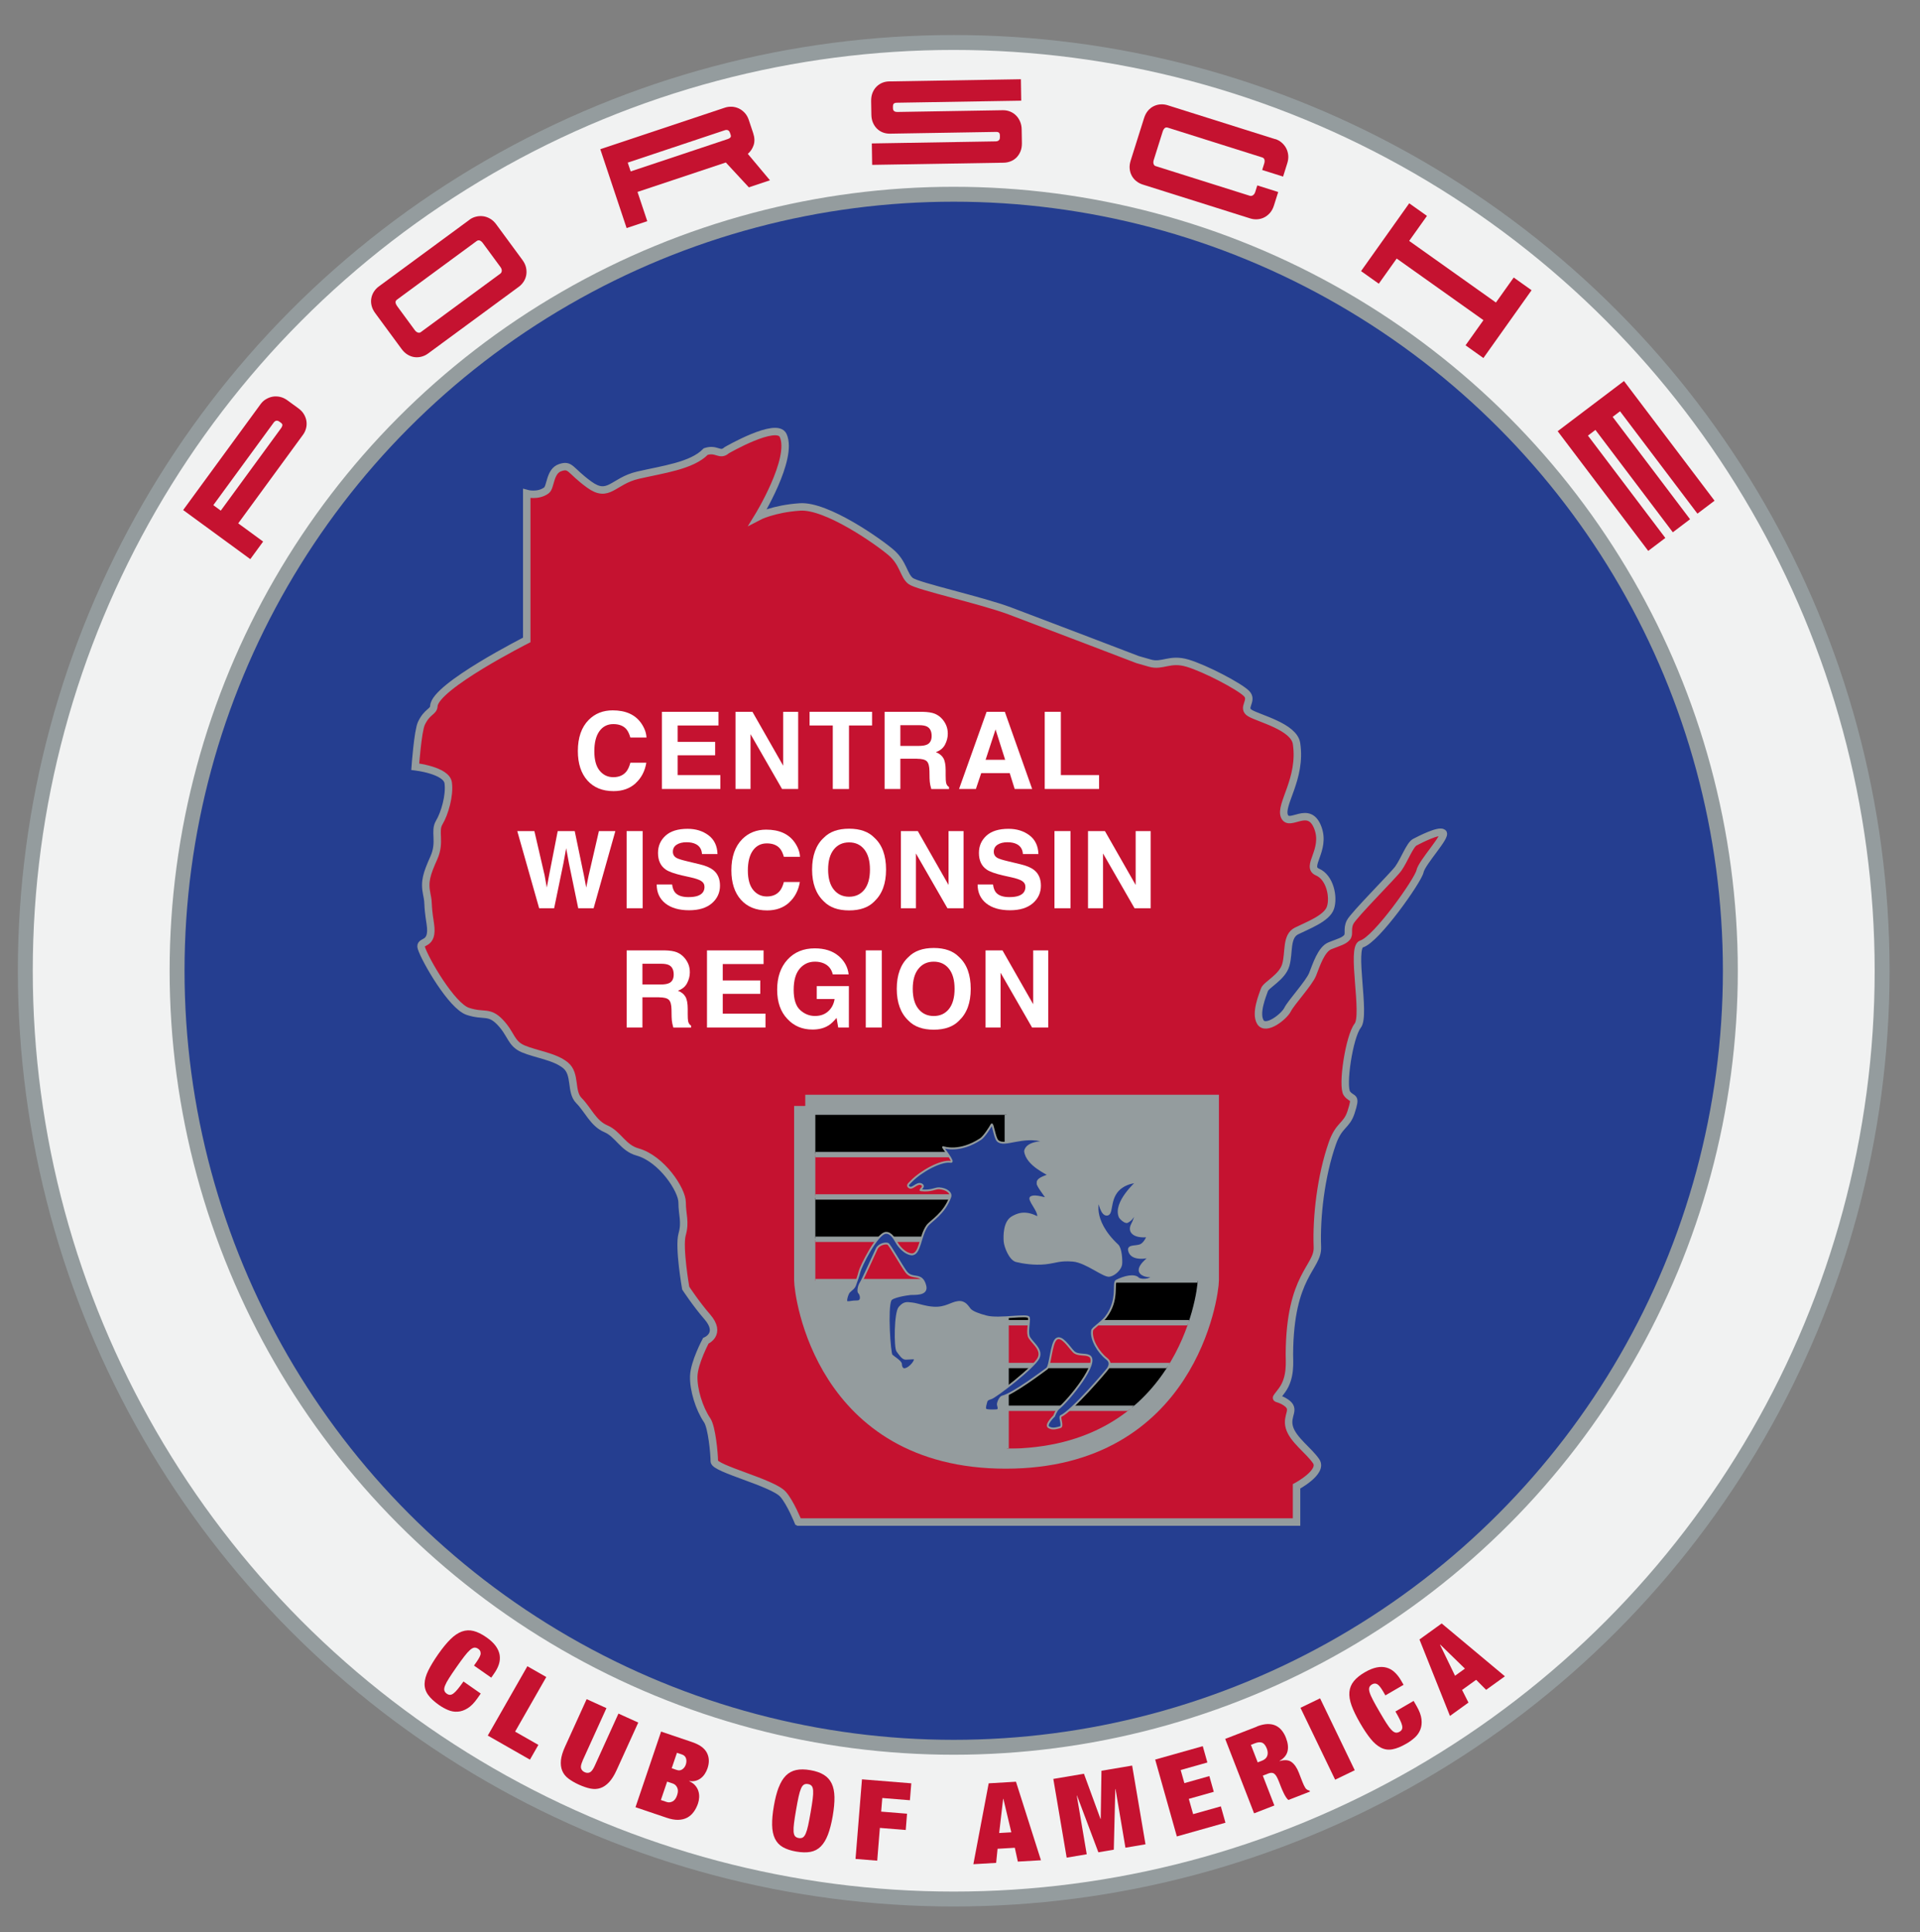 <?xml version="1.0" encoding="UTF-8"?>
<svg id="Version_2" xmlns="http://www.w3.org/2000/svg" xmlns:xlink="http://www.w3.org/1999/xlink" viewBox="0 0 515.01 518.4">
  <rect x="0" y="0" width="515.01" height="518.4" fill="#808080" stroke="none"/>
  <defs>
    <style>
      .cls-1 {
        fill: none;
      }

      .cls-2 {
        fill: #949c9e;
        stroke-width: 6px;
      }

      .cls-2, .cls-3, .cls-4, .cls-5, .cls-6, .cls-7, .cls-8 {
        stroke: #949c9e;
        stroke-miterlimit: 10;
      }

      .cls-9 {
        fill: #fff;
      }

      .cls-4, .cls-7, .cls-10 {
        fill: #c51230;
      }

      .cls-5 {
        fill: #f1f2f2;
      }

      .cls-5, .cls-6 {
        stroke-width: 4px;
      }

      .cls-6, .cls-8 {
        fill: #253e90;
      }

      .cls-7 {
        stroke-width: 2px;
      }

      .cls-8 {
        stroke-width: .5px;
      }

      .cls-11 {
        clip-path: url(#clippath);
      }
    </style>
    <clipPath id="clippath">
      <path class="cls-1" d="M218.7,299.06h102.56v44.4c0,3.34-5.5,45.19-51.48,45.19s-51.08-41.85-51.08-45.19v-44.4Z"/>
    </clipPath>
  </defs>
  <circle class="cls-5" cx="255.82" cy="260.43" r="249.03"/>
  <g>
    <ellipse class="cls-1" cx="255.26" cy="267.45" rx="219.86" ry="223.56"/>
    <path class="cls-10" d="M71.33,107.11c.55-.34,1.15-.57,1.78-.69.63-.11,1.3-.1,1.99.05.69.15,1.36.46,2,.93l2.93,2.14c.67.49,1.18,1.04,1.53,1.65.35.61.57,1.24.65,1.88.08.64.04,1.27-.13,1.89-.17.62-.44,1.19-.82,1.7l-17.36,23.74,6.68,4.89-3.44,4.71-18.01-13.17,20.8-28.45c.37-.51.84-.94,1.39-1.28ZM57.22,135.52l2,1.47,16.21-22.17c.16-.22.26-.45.31-.7.05-.25-.09-.49-.41-.72l-.37-.27c-.59-.43-1.11-.35-1.56.26l-16.18,22.13Z"/>
    <path class="cls-10" d="M125.95,58.93c.51-.38,1.08-.64,1.71-.8.63-.16,1.27-.2,1.91-.12.64.08,1.27.3,1.88.65.61.35,1.15.84,1.63,1.49l7.06,9.6c.49.67.81,1.34.96,2.03.15.69.17,1.35.06,1.99-.11.64-.34,1.22-.69,1.77-.35.54-.78,1-1.29,1.38l-24.38,17.93c-.51.38-1.08.65-1.7.82-.62.17-1.25.22-1.89.14-.64-.08-1.26-.3-1.86-.66s-1.15-.87-1.64-1.54l-7.06-9.6c-.49-.67-.82-1.34-.98-2.02-.16-.68-.19-1.34-.07-1.97.11-.63.34-1.22.69-1.77.35-.54.78-1,1.29-1.38l24.38-17.93ZM134.2,73.42c.24-.18.37-.44.39-.77s-.1-.68-.36-1.02l-4.71-6.41c-.25-.35-.53-.57-.81-.69-.29-.11-.58-.06-.87.15l-21.32,15.68c-.32.23-.46.5-.42.8.03.3.18.62.43.97l4.71,6.41c.25.35.53.57.83.67.3.1.56.07.78-.09l21.36-15.71Z"/>
    <path class="cls-10" d="M196.33,28.63c.65.04,1.27.2,1.85.47.58.27,1.11.67,1.59,1.19.48.52.84,1.16,1.09,1.92l1.15,3.45c.41,1.22.46,2.3.15,3.25-.31.94-.83,1.73-1.57,2.37l5.94,7.09-5.66,1.89-6.18-6.67-23.69,7.9,2.62,7.85-5.54,1.85-7.06-21.16,33.43-11.15c.6-.2,1.23-.28,1.88-.24ZM168.38,43.63l.79,2.36,26.05-8.69c.29-.09.51-.23.68-.4s.19-.43.07-.78l-.15-.44c-.24-.73-.72-.97-1.44-.73l-26.01,8.68Z"/>
    <path class="cls-10" d="M267.14,37.92c.3,0,.56-.09.77-.27.21-.17.31-.46.3-.86v-.41c-.01-.4-.1-.67-.27-.8-.17-.13-.43-.2-.79-.19l-28.41.47c-.66.01-1.29-.09-1.88-.31s-1.12-.55-1.58-.99c-.46-.44-.83-.98-1.11-1.61-.28-.64-.43-1.37-.44-2.2l-.06-3.63c-.01-.83.11-1.57.37-2.21.26-.65.61-1.2,1.06-1.65.44-.45.96-.8,1.54-1.04.58-.24,1.21-.37,1.87-.38l35.33-.58.09,5.75-33.38.55c-.33,0-.59.08-.77.22s-.26.41-.26.81v.41c.01.4.12.67.34.82.21.15.47.22.77.22l28.36-.47c.66-.01,1.3.1,1.91.34.61.24,1.14.58,1.6,1.03.46.45.83,1,1.11,1.64s.43,1.36.44,2.16l.06,3.63c.01.83-.11,1.57-.37,2.21-.26.65-.62,1.2-1.06,1.65-.44.45-.97.8-1.57,1.04-.6.24-1.23.37-1.89.38l-35.28.58-.09-5.75,33.29-.55Z"/>
    <path class="cls-10" d="M342.07,37.3c.6.19,1.16.49,1.66.91.5.42.91.91,1.22,1.47s.51,1.2.59,1.9,0,1.43-.24,2.19l-1.13,3.6-5.61-1.77.54-1.71c.13-.41.15-.76.07-1.06-.08-.3-.29-.5-.64-.61l-25.24-7.96c-.37-.12-.67-.08-.89.13-.22.2-.4.51-.53.92l-2.39,7.59c-.13.41-.15.77-.05,1.07.09.3.27.5.53.58l25.28,7.97c.29.09.57.04.85-.14.28-.19.48-.48.61-.89l.55-1.75,5.61,1.77-1.15,3.64c-.25.79-.61,1.45-1.07,1.98-.47.53-.99.93-1.57,1.22-.58.28-1.19.44-1.84.48-.65.04-1.27-.04-1.87-.23l-28.87-9.1c-.6-.19-1.16-.49-1.67-.89-.51-.4-.92-.88-1.23-1.45-.31-.56-.5-1.19-.57-1.89-.07-.7.03-1.44.28-2.23l3.58-11.36c.25-.79.6-1.45,1.05-1.98.45-.53.97-.94,1.55-1.22.58-.28,1.19-.44,1.84-.48s1.27.04,1.87.23l28.86,9.1Z"/>
    <path class="cls-10" d="M377.99,64.63l23.27,16.53,4.77-6.71,4.79,3.41-12.92,18.19-4.79-3.41,4.8-6.75-23.27-16.53-4.8,6.75-4.76-3.38,12.92-18.19,4.76,3.38-4.77,6.71Z"/>
    <path class="cls-10" d="M427.96,115.33l-2.02,1.53,20.76,27.46-4.59,3.47-24.29-32.11,17.79-13.46,24.29,32.11-4.59,3.47-20.76-27.46-1.98,1.5,20.76,27.46-4.62,3.5-20.76-27.46Z"/>
  </g>
  <g>
    <ellipse class="cls-1" cx="255.63" cy="276.45" rx="233.79" ry="223.56"/>
    <path class="cls-10" d="M128.91,443.59c.05-.5-.16-.92-.62-1.24-.36-.25-.71-.36-1.05-.33-.34.03-.73.24-1.16.62-.43.38-.94.95-1.52,1.7-.58.75-1.28,1.72-2.11,2.9-.83,1.18-1.49,2.17-2,2.97-.51.8-.87,1.47-1.08,2.01-.21.54-.27.97-.18,1.3.09.33.31.62.67.87.29.2.58.3.87.29.29,0,.6-.14.93-.39s.71-.64,1.14-1.16c.43-.52.93-1.2,1.52-2.03l4.63,3.24-.91,1.3c-.86,1.23-1.74,2.12-2.63,2.66-.89.55-1.78.85-2.66.9-.88.06-1.74-.09-2.58-.45-.84-.35-1.64-.8-2.41-1.34-1.34-.94-2.32-1.86-2.96-2.77-.64-.91-.94-1.9-.91-2.96.03-1.07.36-2.24.99-3.52.63-1.28,1.52-2.74,2.66-4.38,1.17-1.67,2.27-3.01,3.3-4.03,1.03-1.01,2.05-1.7,3.07-2.06,1.02-.36,2.06-.41,3.12-.14,1.06.27,2.21.83,3.45,1.7,1.08.75,1.9,1.53,2.48,2.32.57.79.92,1.59,1.06,2.41.13.81.07,1.63-.19,2.46-.26.83-.69,1.67-1.29,2.52l-.77,1.11-4.63-3.24.69-.98c.7-1,1.07-1.75,1.12-2.26Z"/>
    <path class="cls-10" d="M146.53,449.91l-8.36,14.64,6.24,3.56-2.26,3.96-11.31-6.46,10.62-18.6,5.07,2.89Z"/>
    <path class="cls-10" d="M156.3,472.33c-.43.95-.58,1.64-.43,2.09s.46.79.95,1.01c.5.23.96.24,1.39.05.43-.19.86-.76,1.29-1.7l6.39-14.07,5.31,2.41-5.81,12.78c-.62,1.37-1.29,2.43-2.01,3.21-.72.77-1.49,1.3-2.32,1.58s-1.72.33-2.67.14c-.95-.19-1.98-.54-3.11-1.05-1.1-.5-2.04-1.05-2.82-1.64-.78-.59-1.33-1.3-1.66-2.11-.33-.81-.44-1.74-.34-2.79.11-1.05.47-2.26,1.09-3.62l5.81-12.78,5.31,2.41-6.39,14.07Z"/>
    <path class="cls-10" d="M185.7,467.38c1.98.67,3.29,1.63,3.92,2.86.63,1.24.68,2.62.16,4.16-.18.53-.42,1.02-.72,1.48-.3.46-.65.85-1.06,1.16-.41.32-.86.55-1.38.69-.51.14-1.08.17-1.72.08l-.02.06c.67.29,1.21.67,1.6,1.13.4.46.68.96.85,1.51.17.54.24,1.1.21,1.67-.03.57-.13,1.12-.31,1.65-.3.87-.69,1.64-1.18,2.29-.49.66-1.07,1.17-1.76,1.53s-1.48.55-2.39.57c-.91.02-1.94-.17-3.09-.56l-8.35-2.83,6.87-20.29,8.35,2.83ZM178.83,483.43c.52.17,1.04.12,1.57-.15.53-.27.95-.84,1.23-1.69.27-.8.28-1.47.02-2.02-.26-.55-.64-.91-1.16-1.09l-1.54-.52-1.68,4.94,1.54.52ZM181.52,474.83c.57.2,1.08.14,1.51-.17.44-.31.75-.73.93-1.28.19-.57.21-1.11.06-1.63-.16-.52-.52-.87-1.1-1.07l-1.34-.45-1.41,4.15,1.34.45Z"/>
    <path class="cls-10" d="M208.88,479.52c.51-1.34,1.15-2.4,1.92-3.17s1.7-1.27,2.77-1.5,2.35-.22,3.81.04c1.46.25,2.66.67,3.6,1.25.94.58,1.64,1.36,2.11,2.34.47.98.71,2.19.74,3.63.03,1.44-.13,3.14-.47,5.11-.34,1.97-.77,3.63-1.28,4.97s-1.15,2.4-1.92,3.17c-.77.77-1.69,1.25-2.77,1.45-1.07.2-2.34.17-3.81-.08s-2.67-.66-3.61-1.2c-.95-.55-1.65-1.32-2.12-2.3-.47-.98-.71-2.19-.74-3.63-.03-1.44.13-3.14.47-5.11.34-1.97.77-3.63,1.28-4.97ZM212.99,489.07c-.12.94-.16,1.7-.12,2.28.04.58.17.99.39,1.25.22.26.55.43.98.5s.8.03,1.09-.15c.29-.17.56-.52.79-1.05.23-.53.45-1.26.65-2.19.2-.93.43-2.1.67-3.52.25-1.42.43-2.6.55-3.54.12-.94.16-1.7.12-2.28-.04-.58-.17-.99-.39-1.25-.22-.26-.55-.43-.98-.5-.43-.08-.8-.03-1.09.15-.3.17-.56.52-.79,1.05-.23.53-.45,1.26-.65,2.19-.2.93-.43,2.1-.67,3.52-.25,1.42-.43,2.6-.55,3.54Z"/>
    <path class="cls-10" d="M244.44,478.42l-.37,4.54-7.41-.6-.3,3.65,6.94.56-.35,4.37-6.94-.56-.71,8.79-5.82-.47,1.73-21.35,13.23,1.07Z"/>
    <path class="cls-10" d="M272.52,477.99l6.7,21.07-6.2.36-.81-3.71-4.63.27-.38,3.78-6.11.36,4.11-21.7,7.33-.43ZM269.08,482.58l-1.07,9.17,3.26-.19-2.13-8.98h-.06Z"/>
    <path class="cls-10" d="M290.75,475.85l4.44,12.12h.06s.2-12.92.2-12.92l8.23-1.39,3.58,21.12-5.38.91-2.66-15.74h-.06s-.4,16.27-.4,16.27l-4.14.7-5.73-15.22h-.06s2.67,15.75,2.67,15.75l-5.38.91-3.58-21.12,8.23-1.39Z"/>
    <path class="cls-10" d="M322.62,468.44l1.24,4.39-7.16,2.02.99,3.52,6.7-1.89,1.19,4.22-6.7,1.89,1.16,4.1,7.43-2.09,1.24,4.39-13.04,3.68-5.81-20.62,12.77-3.6Z"/>
    <path class="cls-10" d="M337.16,463.16c1.03-.4,1.97-.61,2.8-.64.83-.02,1.57.11,2.21.41.64.3,1.19.73,1.65,1.31.46.57.84,1.24,1.13,2.01.52,1.34.66,2.53.41,3.57-.25,1.04-.96,1.9-2.13,2.57l.02.06c1.35-.4,2.42-.3,3.2.27.78.58,1.44,1.53,1.96,2.88l.66,1.71c.1.26.21.53.32.81.11.28.22.54.34.79s.24.46.35.65c.12.19.23.33.33.42.12.08.24.16.36.23.12.07.28.12.49.15l.11.28-5.79,2.25c-.24-.21-.46-.48-.67-.8-.21-.33-.39-.66-.56-1.01-.17-.34-.32-.67-.46-1-.14-.32-.24-.59-.32-.79l-.52-1.34c-.22-.56-.43-1.01-.63-1.36-.2-.35-.42-.6-.65-.76-.23-.16-.47-.23-.73-.23s-.55.07-.88.2l-1.43.56,3.1,8-5.44,2.11-7.75-19.97,8.51-3.3ZM338.45,472.38c.78-.3,1.27-.74,1.47-1.33.2-.58.16-1.23-.11-1.94-.33-.84-.74-1.37-1.24-1.58-.5-.21-1.16-.16-1.98.16l-1.05.41,1.82,4.7,1.08-.42Z"/>
    <path class="cls-10" d="M354.09,455.62l9.3,19.29-5.26,2.54-9.3-19.29,5.26-2.54Z"/>
    <path class="cls-10" d="M369.43,451.83c-.44-.25-.9-.24-1.39.04-.38.22-.63.49-.74.81-.12.32-.09.76.07,1.31.16.55.47,1.25.91,2.09.44.84,1.02,1.89,1.75,3.13.72,1.25,1.34,2.27,1.85,3.07.51.8.97,1.41,1.37,1.82.4.42.77.65,1.1.71.34.06.7-.02,1.08-.24.31-.18.52-.4.63-.66.11-.26.12-.6.03-1.01-.09-.41-.28-.92-.58-1.52-.29-.61-.69-1.35-1.21-2.23l4.88-2.84.8,1.38c.75,1.3,1.19,2.47,1.31,3.51s.02,1.97-.3,2.79c-.32.82-.82,1.54-1.49,2.15-.67.61-1.42,1.15-2.23,1.62-1.41.82-2.66,1.33-3.76,1.53s-2.12.06-3.07-.42c-.95-.48-1.88-1.27-2.78-2.38-.9-1.11-1.85-2.53-2.85-4.26-1.02-1.76-1.78-3.33-2.27-4.68-.49-1.36-.68-2.58-.58-3.65.1-1.08.5-2.04,1.19-2.89.69-.85,1.69-1.66,2.99-2.41,1.14-.66,2.19-1.08,3.14-1.27.96-.19,1.83-.17,2.63.05.79.22,1.51.62,2.15,1.21.64.59,1.23,1.33,1.75,2.23l.68,1.17-4.88,2.84-.6-1.04c-.61-1.05-1.14-1.71-1.58-1.96Z"/>
    <path class="cls-10" d="M386.71,435.53l16.96,14.18-5.04,3.63-2.68-2.69-3.77,2.72,1.71,3.39-4.96,3.58-8.18-20.51,5.95-4.29ZM386.27,441.25l4.02,8.31,2.65-1.91-6.61-6.44-.05.04Z"/>
  </g>
  <circle class="cls-6" cx="255.82" cy="260.43" r="208.32"/>
  <path class="cls-7" d="M214.13,408.33h133.65v-9.58s7.19-3.83,5.27-6.71-6.23-5.75-7.19-9.1c-.96-3.35,1.92-4.79-.96-6.71s-3.35,0-.96-3.35c2.4-3.35,1.91-7.61,1.92-9.58.12-21.32,7.73-23.19,7.51-28.74-.32-8.14.96-19.1,3.99-27.78,1.8-5.15,3.81-4.64,5.03-8.38,1.55-4.76.36-3.11-1.08-5.03s.6-15.33,2.87-18.2-1.91-21.08,1.04-21.93c3.95-1.13,15.19-17.09,15.67-19.48s7.24-9.5,6.16-10.33-6.2,1.81-7.54,2.51-2.78,4.73-4.43,7.07c-1.24,1.75-11.98,12.46-12.93,14.37s-.03,3.22-.88,4.16-2.12,1.23-4.51,2.18-3.71,5.27-4.67,7.66-5.75,7.54-6.71,9.46-5.87,5.75-7.31,3.35.6-7.19,1.08-8.62,4.79-3.35,5.75-6.71c.96-3.35,0-7.66,2.87-9.1s8.14-3.35,9.1-6.23-.12-8.14-3.47-9.58c-3.35-1.44,2.32-5.81.12-11.8-2.4-6.52-7.62-.07-8.98-3.17s4.67-10.06,3.23-19.52c-.68-4.49-10.06-6.71-12.46-8.14s.96-3.35-.96-5.27-11.02-6.71-15.81-8.14-6.71.96-10.06,0l-3.35-.96s-26.59-10.18-34.25-13.05c-7.66-2.87-24.67-6.59-26.59-8.02s-1.92-4.79-5.27-7.66c-3.35-2.87-17.25-12.69-24.43-12.22-7.19.48-11.26,2.63-11.26,2.63,0,0,9.56-15.53,6.75-21.79-1.72-3.84-15.14,3.94-15.14,3.94-1.92,1.68-2.63-.6-5.63.36-3.71,3.83-11.43,4.78-18.17,6.34-6.74,1.56-7.82,6.35-13.09,2.52-5.27-3.83-4.91-5.51-7.78-4.55s-2.49,5.21-3.71,6.11c-2.28,1.68-5.27.84-5.27.84v39.28s-24.63,12.46-24.91,17.72c-.09,1.63-1.8,1.37-3.35,4.67-.96,2.04-1.65,11.62-1.65,11.62,0,0,8.36.96,8.84,4.31s-.96,8.26-2.4,10.66.48,5.15-1.44,9.46-2.61,6.35-1.92,9.7,0,1.8.96,8.02c.96,6.23-3.11,4.19-2.4,6.47,1.01,3.21,8.14,15.57,12.46,17.01s5.65-.21,8.62,2.87c3.11,3.23,2.87,5.75,6.23,7.19s8.5,2.04,11.38,4.43,1.2,7.07,3.59,9.46,3.83,6.11,7.19,7.54,4.59,5.14,8.5,6.23c6.47,1.8,11.98,10.18,11.98,13.53s.96,5.2,0,8.59c-.96,3.39.96,14.41.96,14.41,0,0,2.85,4.34,5.75,7.66,4.07,4.67-.36,6.47-.36,6.47,0,0-3.11,5.81-3.23,9.46-.12,3.59,1.42,8.67,3.59,11.86,1.27,1.85,1.92,9.04,1.92,11.02s15.69,5.71,18.44,8.84c2,2.27,4.07,7.44,4.07,7.44Z"/>
  <path class="cls-2" d="M216,296.7h107.96v46.74c0,3.52-5.79,47.57-54.18,47.57s-53.77-44.05-53.77-47.57v-46.74Z"/>
  <g class="cls-11">
    <g>
      <rect class="cls-3" x="213.09" y="298.61" width="56.89" height="10.92"/>
      <rect class="cls-4" x="213.09" y="309.97" width="56.89" height="10.92"/>
      <rect class="cls-3" x="213.09" y="321.33" width="56.89" height="10.92"/>
      <rect class="cls-4" x="213.09" y="332.69" width="56.89" height="10.92"/>
      <rect class="cls-3" x="270.09" y="343.61" width="56.89" height="11.03"/>
      <rect class="cls-4" x="270.09" y="355.08" width="56.89" height="11.03"/>
      <rect class="cls-3" x="270.09" y="366.55" width="56.89" height="11.03"/>
      <rect class="cls-4" x="270.09" y="378.02" width="56.89" height="11.03"/>
    </g>
  </g>
  <path class="cls-8" d="M244.43,336.51c2.41.24,2.31-5,4.29-7.69.95-1.29,4.62-3.24,6.18-7.73.37-1.07-1-2.17-2.94-2.29-1.2-.07-2.05.83-4.96.52-.53-.06,1.3-.99.16-1.59s-2.39,1.35-3.22.83-.15-.97.52-1.66c2.6-2.68,8-5.66,10.6-5.2,1.13.2-2.39-4.05-2.08-3.95s4.42,1.51,10.03-2.15c.97-.63,2.65-3.27,2.96-3.9s.82,3.52,1.61,4.31c1.82,1.84,6.54-1.62,12.62.18.62.31-4.73-.16-5.24,2.63.47,3.85,6.34,6.13,6.34,6.44-2.34.78-3.12,1.35-2.96,2.18-.31.42,2.23,3.53,2.34,3.95s-2.8-.87-4.04-.25c-1.31.4,2.54,4.09,1.71,5.49-3.53-1.97-5.75-.68-6.75-.14-2.29,1.25-2.23,5.07-2.13,6.53s1.45,4.88,3.12,5.3,4.88.94,7.79.62,3.85-1.04,7.43-.73c3.59.31,8.26,4.36,9.82,4.05s3.01-1.97,3.12-3.12-.07-4.23-.99-5.09c-7.43-6.96-5-12.44-4.99-11.85,0,0,.68,4.1,2.34,3.64,1.46-.41.14-5.02,3.94-7.48,1.47-.95,3.23-1.25,3.86-1.25,0,0-6.2,5.47-4.57,9.35.14.35,1.47,1.67,2.08,1.35,1.45-.76,1.87-1.97,2.49-3.57,0,0-.15,2.13-1.25,4.19-1.14,2.15.68,3.59,4.16,3.22,0,0-.73,1.9-1.92,2.39s-3.3.05-3.07,1.35c.57,3.12,5.61,1.77,5.61,1.77,0,0-.52.25,0,0,.43-.21-4.52,3.07-2.08,4.68,1.32.87,2.86.41,2.86.41-.73,1.34-3.38,1.23-3.92.68-1.04-1.04-3.66-.47-5.85.66-1.04.54.78,5.07-2.86,9.79-1.1,1.43-3.53,2.88-3.64,3.53-.42,2.44,1.7,5.9,3.91,7.61,1.1.86.83,1.75.35,2.57-.36.62-9.82,11.59-12.63,12.8-.55.24.71,2.78-.21,3s-2.03.66-3.07,0,1.45-3.01,1.45-3.01c0,0,.52-1.46,1.14-1.97,2.91-2.39,11.22-12.61,8.26-14.17-1.16-.61-3.07,0-4.21-1.14-1.14-1.14-3.12-4.43-4.57-3.39s-1.61,7.27-2.55,7.95c-.99.71-9.04,6.79-11.95,7.5-.65.16-1.3,1.7-1.2,2.22s.53,1.43-.42,1.47-2.28.09-2.8-.16.05-1.82.15-2.23.52-.64,1.2-.83c1.3-.36,11.59-8.33,12.78-10.82s-2.29-4.4-2.68-5.96c-.36-1.44.28-3.81.08-4.85s-7.9.57-11.33-.31c-2.12-.54-3.85-1.2-4.47-1.92s-1.3-2.18-3.17-1.97-3.33,1.68-6.53,1.51c-2.32-.12-4.27-.94-5.84-1.13-1.56-.19-2.18-.26-3.38,1.09s-1.25,10.78-.57,11.67,1.4,2.08,2.23,2.08,1.6-.12,2.23-.09c.94.05-.98,2.76-2.54,2.89-.57.05-.94-.62-.94-1.35s-1.98-1.87-2.5-2.39-1.34-12.61-.3-14.8c.42-.89,4.2-1.49,5.24-1.6s4.73.34,4.1-2.2c-.94-3.78-3.43-1.51-5.13-3.73-1.13-1.47-4.38-7.27-4.9-7.55s-2.39.02-3.01,1.3c-.62,1.28-3.79,8.42-4.31,9.14s-.83,2.39-.42,2.7,1.01,2.29-.53,2.29-1.75.24-2.58.21.08-2.41.42-2.74c.79-.78,1.34-1.01,1.66-1.94.38-1.09.83-2.23,1.14-3.53s4.68-10.24,7.07-10.39c1.46-.09,2.39,1.77,3.01,2.81s2.19,2.78,3.77,2.94Z"/>
  <g>
    <path class="cls-9" d="M170.51,210.12c-1.54,1.41-3.52,2.12-5.93,2.12-2.98,0-5.32-.96-7.02-2.86-1.7-1.92-2.56-4.55-2.56-7.89,0-3.61.97-6.4,2.91-8.36,1.69-1.7,3.83-2.56,6.43-2.56,3.48,0,6.03,1.14,7.64,3.43.89,1.28,1.37,2.57,1.43,3.86h-4.33c-.28-.99-.64-1.74-1.08-2.25-.79-.9-1.95-1.35-3.5-1.35s-2.81.63-3.72,1.9c-.91,1.27-1.36,3.06-1.36,5.39s.48,4.06,1.44,5.22c.96,1.16,2.18,1.73,3.66,1.73s2.67-.5,3.47-1.49c.44-.53.81-1.33,1.1-2.4h4.28c-.38,2.26-1.33,4.09-2.87,5.5Z"/>
    <path class="cls-9" d="M191.83,202.62h-10.06v5.32h11.46v3.72h-15.69v-20.7h15.18v3.67h-10.95v4.4h10.06v3.6Z"/>
    <path class="cls-9" d="M214.1,211.66h-4.33l-8.45-14.7v14.7h-4.03v-20.7h4.54l8.24,14.45v-14.45h4.03v20.7Z"/>
    <path class="cls-9" d="M233.92,190.96v3.67h-6.19v17.04h-4.35v-17.04h-6.22v-3.67h16.77Z"/>
    <path class="cls-9" d="M245.98,203.54h-4.47v8.12h-4.23v-20.7h10.15c1.45.03,2.57.21,3.35.53.78.33,1.44.81,1.99,1.45.45.52.81,1.1,1.07,1.74s.39,1.36.39,2.18c0,.98-.25,1.95-.74,2.9-.5.95-1.32,1.62-2.46,2.02.96.38,1.63.93,2.03,1.64.4.71.6,1.79.6,3.24v1.39c0,.95.04,1.59.11,1.92.11.53.37.93.79,1.18v.52h-4.76c-.13-.46-.22-.83-.28-1.11-.11-.58-.17-1.17-.18-1.78l-.03-1.92c-.02-1.32-.26-2.2-.72-2.64-.46-.44-1.33-.66-2.6-.66ZM248.61,199.78c.86-.39,1.29-1.17,1.29-2.33,0-1.25-.42-2.1-1.25-2.53-.47-.24-1.17-.37-2.11-.37h-5.03v5.56h4.9c.97,0,1.7-.11,2.19-.34Z"/>
    <path class="cls-9" d="M270.83,207.4h-7.63l-1.43,4.26h-4.52l7.39-20.7h4.89l7.33,20.7h-4.69l-1.33-4.26ZM269.62,203.84l-2.58-8.15-2.67,8.15h5.25Z"/>
    <path class="cls-9" d="M280.23,190.96h4.33v16.98h10.25v3.72h-14.58v-20.7Z"/>
    <path class="cls-9" d="M160.66,222.96h4.4l-5.83,20.7h-4.13l-2.5-12.11-.73-4-.73,4-2.5,12.11h-4.02l-5.87-20.7h4.59l2.74,11.85.59,3.3.6-3.23,2.33-11.92h4.56l2.46,11.85.63,3.3.63-3.17,2.77-11.98Z"/>
    <path class="cls-9" d="M168.08,222.96h4.3v20.7h-4.3v-20.7Z"/>
    <path class="cls-9" d="M184.67,240.67c1.02,0,1.85-.11,2.49-.34,1.21-.43,1.81-1.23,1.81-2.4,0-.68-.3-1.21-.9-1.59-.6-.37-1.54-.69-2.82-.97l-2.19-.49c-2.15-.49-3.64-1.02-4.47-1.59-1.4-.96-2.09-2.45-2.09-4.48,0-1.85.67-3.39,2.02-4.62s3.33-1.84,5.94-1.84c2.18,0,4.04.58,5.58,1.73,1.54,1.16,2.35,2.83,2.42,5.04h-4.16c-.08-1.25-.62-2.13-1.63-2.65-.67-.35-1.51-.52-2.51-.52-1.11,0-2,.23-2.67.67s-1,1.08-1,1.88c0,.74.33,1.29.98,1.66.42.24,1.32.53,2.7.86l3.57.86c1.56.37,2.74.88,3.54,1.5,1.24.97,1.85,2.38,1.85,4.23s-.72,3.46-2.17,4.71c-1.45,1.25-3.49,1.88-6.13,1.88s-4.82-.62-6.36-1.85c-1.54-1.23-2.32-2.92-2.32-5.08h4.13c.13.95.39,1.65.77,2.12.7.85,1.9,1.28,3.61,1.28Z"/>
    <path class="cls-9" d="M211.69,242.12c-1.54,1.41-3.52,2.12-5.93,2.12-2.98,0-5.32-.96-7.02-2.86-1.7-1.92-2.56-4.55-2.56-7.89,0-3.61.97-6.4,2.91-8.36,1.69-1.7,3.83-2.56,6.43-2.56,3.48,0,6.03,1.14,7.64,3.43.89,1.28,1.37,2.57,1.43,3.86h-4.33c-.28-.99-.64-1.74-1.08-2.25-.79-.9-1.95-1.35-3.5-1.35s-2.81.63-3.72,1.9c-.91,1.27-1.36,3.06-1.36,5.39s.48,4.06,1.44,5.22c.96,1.16,2.18,1.73,3.66,1.73s2.67-.5,3.47-1.49c.44-.53.81-1.33,1.1-2.4h4.28c-.38,2.26-1.33,4.09-2.87,5.5Z"/>
    <path class="cls-9" d="M227.76,244.24c-2.96,0-5.22-.81-6.78-2.42-2.1-1.98-3.15-4.82-3.15-8.54s1.05-6.64,3.15-8.54c1.56-1.61,3.82-2.42,6.78-2.42s5.22.81,6.78,2.42c2.09,1.9,3.13,4.75,3.13,8.54s-1.04,6.56-3.13,8.54c-1.56,1.61-3.83,2.42-6.78,2.42ZM231.85,238.67c1-1.26,1.5-3.06,1.5-5.39s-.5-4.12-1.51-5.39c-1.01-1.27-2.37-1.9-4.08-1.9s-3.08.63-4.1,1.9c-1.02,1.26-1.53,3.06-1.53,5.39s.51,4.13,1.53,5.39c1.02,1.26,2.39,1.9,4.1,1.9s3.08-.63,4.09-1.9Z"/>
    <path class="cls-9" d="M258.46,243.66h-4.33l-8.45-14.7v14.7h-4.03v-20.7h4.54l8.24,14.45v-14.45h4.03v20.7Z"/>
    <path class="cls-9" d="M270.75,240.67c1.02,0,1.85-.11,2.49-.34,1.21-.43,1.81-1.23,1.81-2.4,0-.68-.3-1.21-.9-1.59-.6-.37-1.54-.69-2.82-.97l-2.19-.49c-2.15-.49-3.64-1.02-4.47-1.59-1.4-.96-2.09-2.45-2.09-4.48,0-1.85.67-3.39,2.02-4.62s3.33-1.84,5.94-1.84c2.18,0,4.04.58,5.58,1.73,1.54,1.16,2.35,2.83,2.42,5.04h-4.16c-.08-1.25-.62-2.13-1.63-2.65-.67-.35-1.51-.52-2.51-.52-1.11,0-2,.23-2.67.67s-1,1.08-1,1.88c0,.74.33,1.29.98,1.66.42.24,1.32.53,2.7.86l3.57.86c1.56.37,2.74.88,3.54,1.5,1.24.97,1.85,2.38,1.85,4.23s-.72,3.46-2.17,4.71c-1.45,1.25-3.49,1.88-6.13,1.88s-4.82-.62-6.36-1.85c-1.54-1.23-2.32-2.92-2.32-5.08h4.13c.13.95.39,1.65.77,2.12.7.85,1.9,1.28,3.61,1.28Z"/>
    <path class="cls-9" d="M282.84,222.96h4.3v20.7h-4.3v-20.7Z"/>
    <path class="cls-9" d="M308.65,243.66h-4.33l-8.45-14.7v14.7h-4.03v-20.7h4.54l8.24,14.45v-14.45h4.03v20.7Z"/>
    <path class="cls-9" d="M176.79,267.54h-4.47v8.12h-4.23v-20.7h10.15c1.45.03,2.57.21,3.35.53.78.33,1.44.81,1.99,1.45.45.52.81,1.1,1.07,1.74s.39,1.36.39,2.18c0,.98-.25,1.95-.74,2.9-.5.95-1.32,1.62-2.46,2.02.96.38,1.63.93,2.03,1.64.4.71.6,1.79.6,3.24v1.39c0,.95.04,1.59.11,1.92.11.53.37.93.79,1.18v.52h-4.76c-.13-.46-.22-.83-.28-1.11-.11-.58-.17-1.17-.18-1.78l-.03-1.92c-.02-1.32-.26-2.2-.72-2.64-.46-.44-1.33-.66-2.6-.66ZM179.42,263.78c.86-.39,1.29-1.17,1.29-2.33,0-1.25-.42-2.1-1.25-2.53-.47-.24-1.17-.37-2.11-.37h-5.03v5.56h4.9c.97,0,1.7-.11,2.19-.34Z"/>
    <path class="cls-9" d="M203.93,266.62h-10.06v5.32h11.46v3.72h-15.69v-20.7h15.18v3.67h-10.95v4.4h10.06v3.6Z"/>
    <path class="cls-9" d="M222.15,275.15c-1.14.7-2.55,1.05-4.21,1.05-2.74,0-4.99-.95-6.74-2.85-1.83-1.91-2.74-4.52-2.74-7.84s.92-6.04,2.77-8.06c1.84-2.02,4.28-3.03,7.32-3.03,2.63,0,4.74.67,6.34,2,1.6,1.33,2.51,3,2.75,4.99h-4.26c-.33-1.41-1.13-2.4-2.4-2.96-.71-.31-1.5-.46-2.37-.46-1.67,0-3.04.63-4.11,1.89-1.07,1.26-1.61,3.15-1.61,5.68s.58,4.35,1.74,5.41,2.48,1.59,3.96,1.59,2.64-.42,3.57-1.26c.93-.84,1.5-1.94,1.71-3.29h-4.79v-3.46h8.62v11.11h-2.86l-.44-2.58c-.83.98-1.58,1.68-2.25,2.08Z"/>
    <path class="cls-9" d="M232.23,254.96h4.3v20.7h-4.3v-20.7Z"/>
    <path class="cls-9" d="M250.47,276.24c-2.96,0-5.22-.81-6.78-2.42-2.1-1.98-3.15-4.82-3.15-8.54s1.05-6.64,3.15-8.54c1.56-1.61,3.82-2.42,6.78-2.42s5.22.81,6.78,2.42c2.09,1.9,3.13,4.75,3.13,8.54s-1.04,6.56-3.13,8.54c-1.56,1.61-3.83,2.42-6.78,2.42ZM254.55,270.67c1-1.26,1.5-3.06,1.5-5.39s-.5-4.12-1.51-5.39c-1.01-1.27-2.37-1.9-4.08-1.9s-3.08.63-4.1,1.9c-1.02,1.26-1.53,3.06-1.53,5.39s.51,4.13,1.53,5.39c1.02,1.26,2.39,1.9,4.1,1.9s3.08-.63,4.09-1.9Z"/>
    <path class="cls-9" d="M281.17,275.66h-4.33l-8.45-14.7v14.7h-4.03v-20.7h4.54l8.24,14.45v-14.45h4.03v20.7Z"/>
  </g>
</svg>